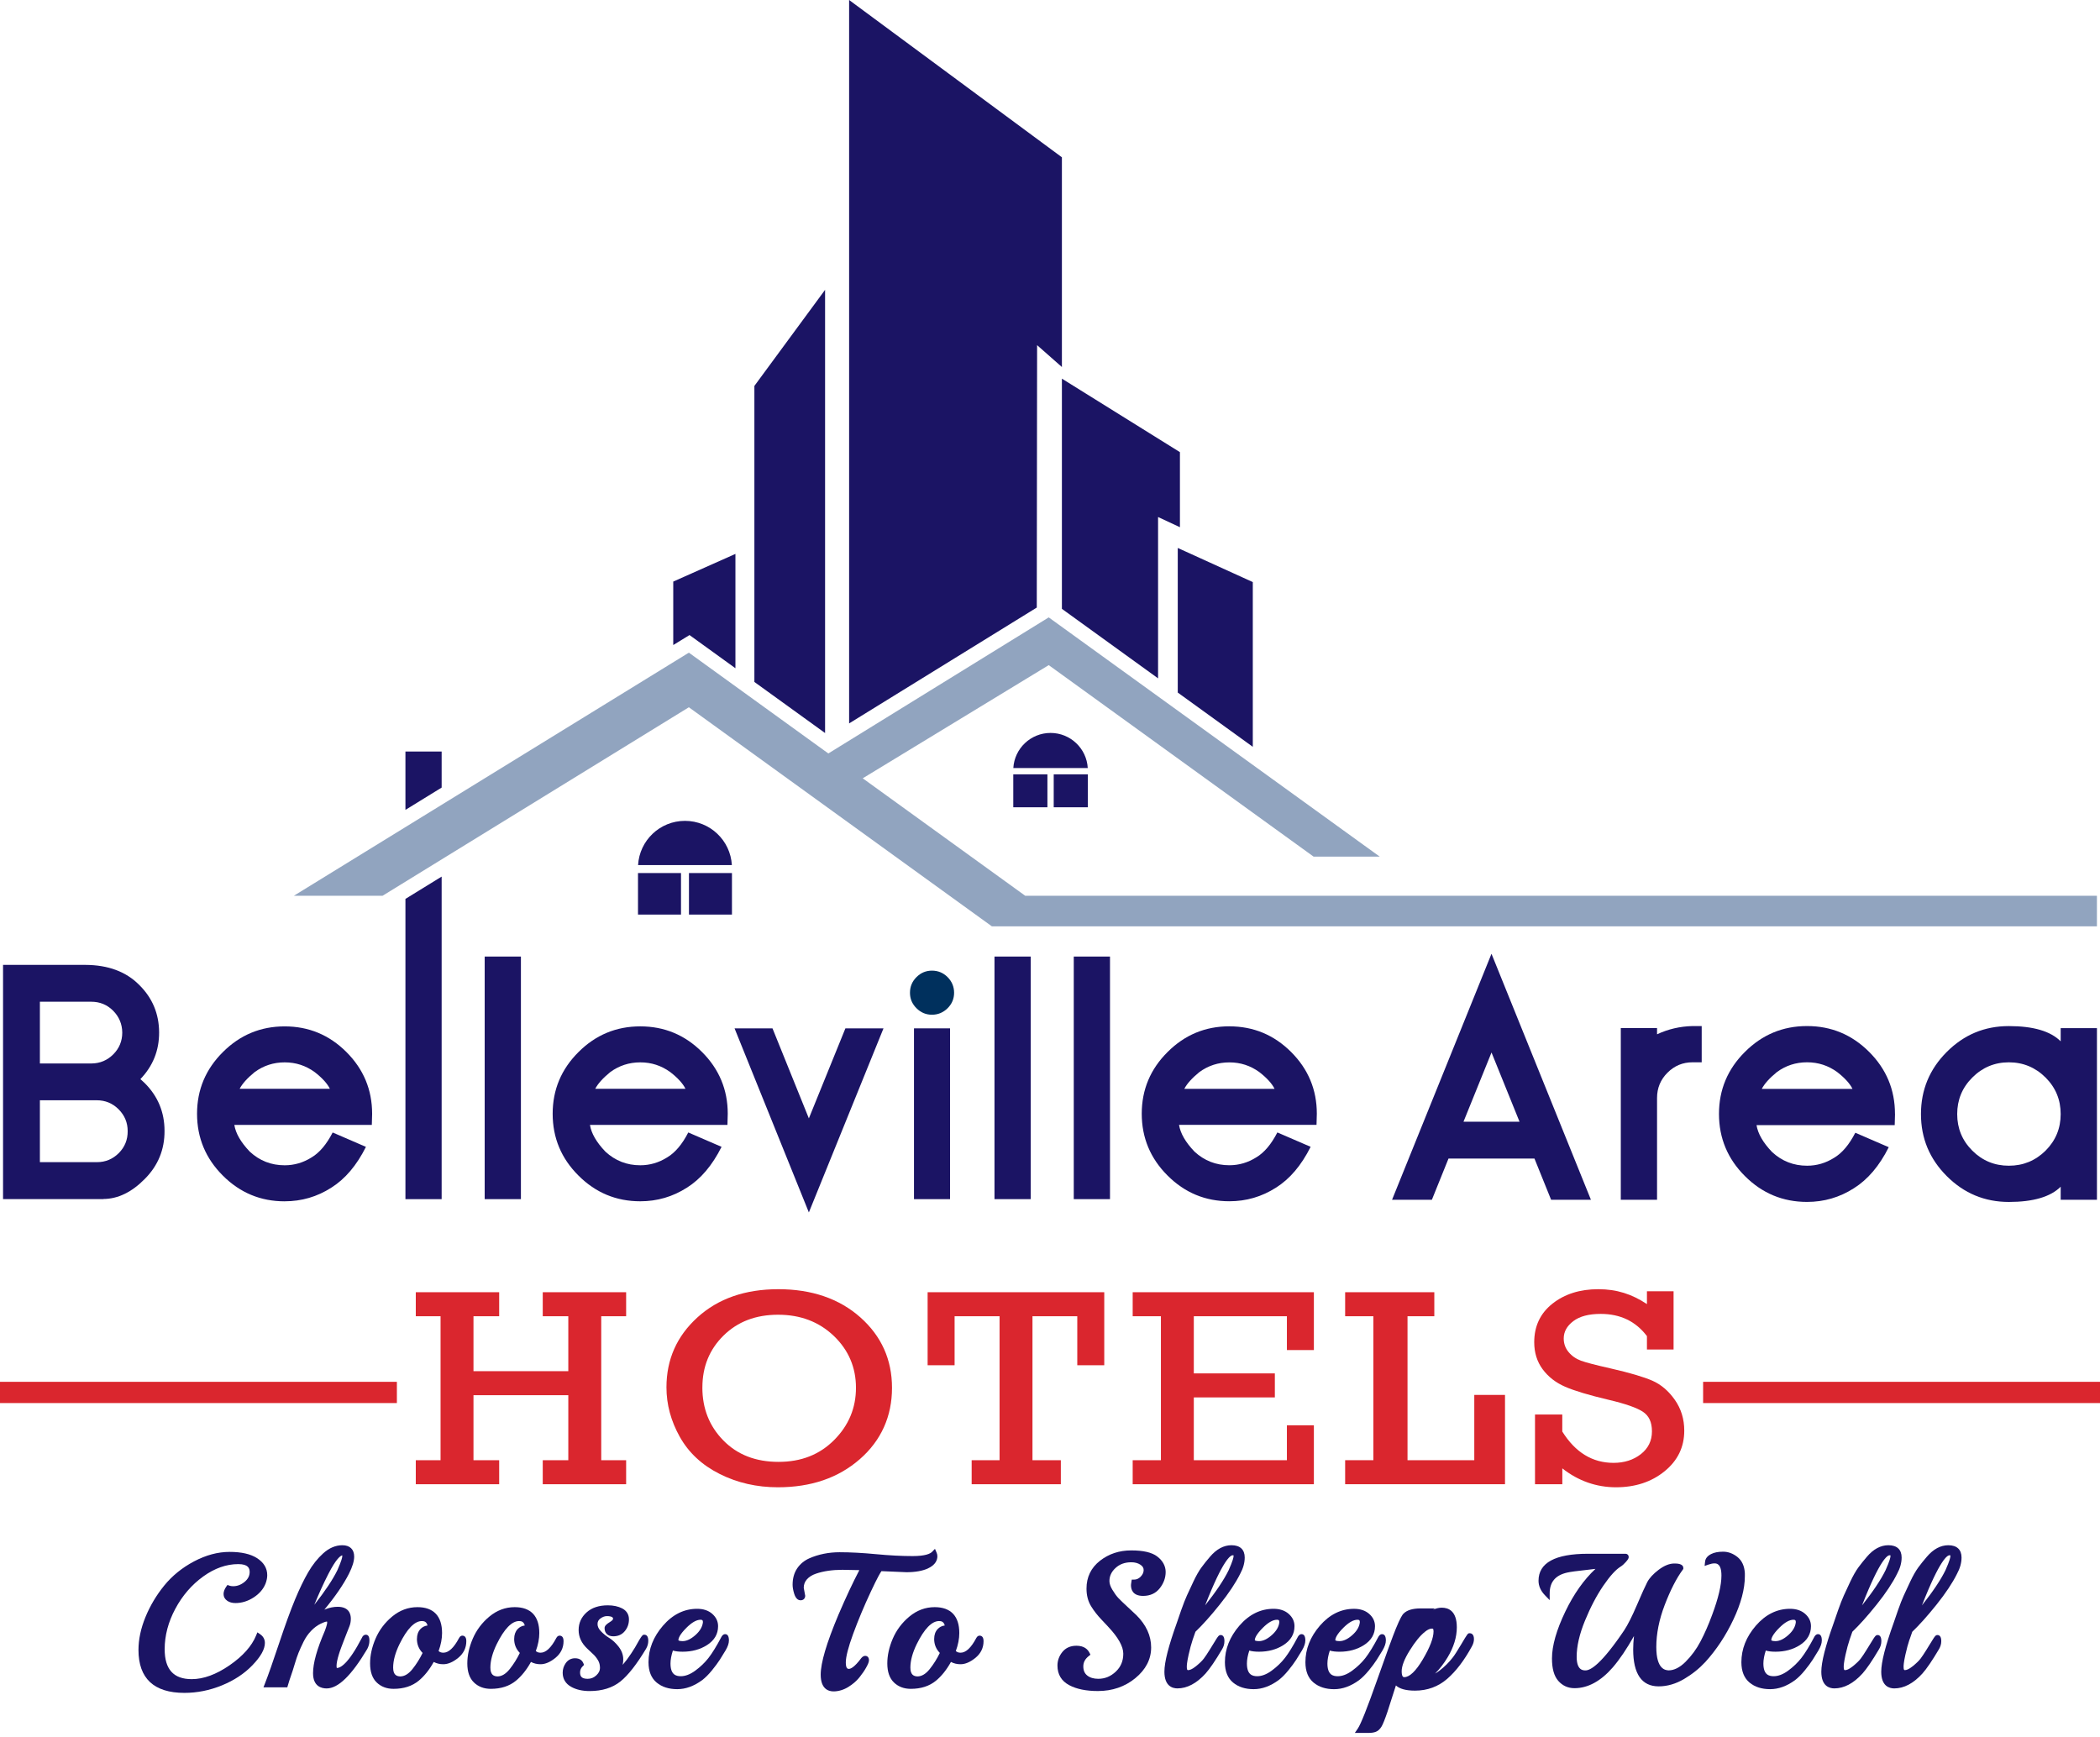<?xml version="1.0" encoding="UTF-8"?> <svg xmlns="http://www.w3.org/2000/svg" width="249" height="206" viewBox="0 0 249 206" fill="none"><path d="M110.503 115.097C109.794 115.097 109.18 115.354 108.668 115.867C108.152 116.379 107.897 116.998 107.897 117.721C107.897 118.443 108.155 119.043 108.668 119.555C109.18 120.068 109.794 120.326 110.503 120.326C111.212 120.326 111.843 120.068 112.358 119.555C112.874 119.043 113.129 118.429 113.129 117.721C113.129 117.012 112.871 116.382 112.358 115.867C111.846 115.354 111.226 115.097 110.503 115.097Z" fill="#00305D"></path><path d="M12.258 142.176C13.984 142.165 15.623 141.369 17.176 139.79C18.742 138.213 19.519 136.317 19.508 134.101C19.508 131.875 18.717 129.979 17.14 128.413C16.932 128.226 16.77 128.077 16.646 127.96C18.134 126.408 18.877 124.56 18.866 122.414C18.855 120.202 18.064 118.322 16.498 116.782C14.942 115.217 12.821 114.427 10.128 114.416H0.361V142.19H12.258V142.17V142.176ZM4.73 118.785H10.826C11.84 118.785 12.703 119.14 13.415 119.849C14.124 120.571 14.486 121.434 14.497 122.437C14.497 123.451 14.141 124.313 13.432 125.024C12.723 125.733 11.865 126.094 10.862 126.106H4.73V118.787V118.785ZM4.73 137.807V130.469H11.467C12.482 130.469 13.345 130.825 14.057 131.533C14.78 132.256 15.139 133.118 15.139 134.121C15.15 135.135 14.802 136.006 14.093 136.726C13.37 137.448 12.507 137.807 11.504 137.807H4.73Z" fill="#1B1464"></path><path d="M33.753 142.45C35.759 142.45 37.6 141.913 39.279 140.837C40.918 139.809 42.289 138.196 43.39 135.995L39.444 134.289C38.721 135.695 37.889 136.681 36.947 137.244C35.955 137.868 34.89 138.179 33.753 138.179C32.161 138.179 30.785 137.642 29.622 136.566C28.557 135.454 27.946 134.396 27.786 133.393H44.088L44.124 132.071C44.124 129.223 43.107 126.781 41.078 124.753C39.046 122.722 36.605 121.708 33.753 121.708C30.9 121.708 28.459 122.725 26.43 124.753C24.387 126.783 23.364 129.223 23.364 132.071C23.364 134.919 24.387 137.378 26.43 139.409C28.462 141.439 30.902 142.453 33.753 142.453V142.45ZM30.194 127.131C31.247 126.36 32.433 125.974 33.755 125.974C35.078 125.974 36.252 126.358 37.317 127.131C38.211 127.828 38.811 128.489 39.117 129.111H28.414C28.733 128.5 29.325 127.839 30.194 127.131Z" fill="#1B1464"></path><path d="M61.766 113.428H57.47V142.193H61.766V113.428Z" fill="#1B1464"></path><path d="M65.53 132.066C65.53 134.928 66.552 137.373 68.596 139.404C70.627 141.434 73.068 142.448 75.918 142.448C77.925 142.448 79.766 141.91 81.445 140.835C83.084 139.807 84.454 138.194 85.556 135.992L81.61 134.287C80.887 135.693 80.055 136.678 79.113 137.241C78.121 137.866 77.056 138.177 75.918 138.177C74.326 138.177 72.951 137.639 71.787 136.564C70.722 135.452 70.112 134.393 69.952 133.39H86.254L86.29 132.069C86.29 129.22 85.273 126.778 83.244 124.75C81.212 122.72 78.771 121.706 75.918 121.706C73.065 121.706 70.624 122.723 68.596 124.75C66.552 126.781 65.53 129.22 65.53 132.069V132.066ZM72.356 127.131C73.41 126.361 74.596 125.974 75.918 125.974C77.241 125.974 78.415 126.358 79.48 127.131C80.374 127.828 80.974 128.489 81.279 129.111H70.577C70.894 128.5 71.488 127.84 72.356 127.131Z" fill="#1B1464"></path><path d="M95.908 132.617L91.595 121.941H87.097L95.908 143.769L104.758 121.941H100.241L95.908 132.617Z" fill="#1B1464"></path><path d="M112.65 121.941H108.373V142.195H112.65V121.941Z" fill="#1B1464"></path><path d="M122.215 113.428H117.918V142.193H122.215V113.428Z" fill="#1B1464"></path><path d="M131.614 113.428H127.318V142.193H131.614V113.428Z" fill="#1B1464"></path><path d="M145.766 121.7C142.913 121.7 140.473 122.717 138.444 124.745C136.401 126.775 135.378 129.214 135.378 132.063C135.378 134.911 136.401 137.37 138.444 139.4C140.475 141.431 142.916 142.445 145.766 142.445C147.773 142.445 149.614 141.907 151.293 140.832C152.932 139.804 154.303 138.191 155.404 135.989L151.458 134.284C150.735 135.69 149.903 136.675 148.961 137.238C147.969 137.863 146.904 138.174 145.766 138.174C144.175 138.174 142.799 137.636 141.636 136.561C140.571 135.449 139.96 134.39 139.8 133.387H156.102L156.138 132.065C156.138 129.217 155.121 126.775 153.092 124.747C151.06 122.717 148.619 121.703 145.766 121.703V121.7ZM140.425 129.114C140.742 128.503 141.336 127.842 142.204 127.133C143.258 126.363 144.444 125.977 145.766 125.977C147.089 125.977 148.263 126.361 149.328 127.133C150.222 127.831 150.822 128.492 151.127 129.114H140.425Z" fill="#1B1464"></path><path d="M52.367 89.115H48.073V96.035L52.367 93.391V89.115Z" fill="#1B1464"></path><path d="M48.073 106.591V142.193H52.367V103.947L48.073 106.591Z" fill="#1B1464"></path><path d="M171.759 137.379H181.943L183.916 142.266H188.638L176.848 113.097L165.058 142.266H169.781L171.753 137.379H171.759ZM176.851 124.804L180.172 133.01H173.53L176.851 124.804Z" fill="#1B1464"></path><path d="M192.18 121.91V142.266H196.479V130.189C196.479 129.021 196.891 128.027 197.715 127.201C198.539 126.377 199.528 125.966 200.686 125.966H201.773V121.669H200.686C199.198 121.706 197.797 122.031 196.479 122.647V121.91H192.18Z" fill="#1B1464"></path><path d="M224.689 132.088C224.689 129.223 223.669 126.772 221.626 124.731C219.583 122.689 217.131 121.669 214.264 121.669C211.397 121.669 208.945 122.689 206.902 124.731C204.847 126.772 203.822 129.223 203.822 132.088C203.822 134.953 204.847 137.423 206.902 139.462C208.942 141.504 211.397 142.523 214.264 142.523C216.281 142.523 218.131 141.983 219.818 140.902C221.466 139.868 222.845 138.247 223.952 136.034L219.986 134.32C219.26 135.734 218.425 136.723 217.478 137.289C216.483 137.916 215.413 138.23 214.269 138.23C212.669 138.23 211.287 137.689 210.119 136.608C209.048 135.491 208.435 134.427 208.275 133.418H224.658L224.694 132.091L224.689 132.088ZM208.897 129.119C209.216 128.506 209.813 127.842 210.688 127.128C211.744 126.352 212.938 125.966 214.266 125.966C215.595 125.966 216.775 126.352 217.845 127.128C218.742 127.828 219.345 128.492 219.653 129.119H208.897Z" fill="#1B1464"></path><path d="M244.339 123.479C243.134 122.275 241.086 121.673 238.197 121.673C235.307 121.673 232.877 122.692 230.834 124.734C228.792 126.776 227.771 129.232 227.771 132.108C227.771 134.984 228.792 137.424 230.834 139.466C232.877 141.507 235.33 142.527 238.197 142.527C241.063 142.527 243.134 141.925 244.339 140.72V142.269H248.638V121.914H244.339V123.482V123.479ZM242.549 136.441C241.344 137.634 239.892 138.23 238.194 138.23C236.495 138.23 235.052 137.634 233.858 136.441C232.664 135.248 232.068 133.805 232.068 132.108C232.068 130.411 232.664 128.969 233.858 127.776C235.063 126.571 236.509 125.969 238.194 125.969C239.878 125.969 241.341 126.571 242.549 127.776C243.743 128.969 244.337 130.411 244.337 132.108C244.337 133.805 243.74 135.248 242.549 136.441Z" fill="#1B1464"></path><path d="M122.971 40.929L125.911 43.52V18.652L100.681 0V85.782L122.932 72.044L122.971 40.929Z" fill="#1B1464"></path><path d="M125.911 72.196L137.314 80.438V61.307L139.906 62.517V53.616L125.911 44.9V72.196Z" fill="#1B1464"></path><path d="M139.649 82.124L148.546 88.557V69.023L139.649 64.976V82.124Z" fill="#1B1464"></path><path d="M97.831 34.368L89.448 45.764V80.865L97.831 86.922V34.368Z" fill="#1B1464"></path><path d="M87.201 79.24V65.682L79.828 68.964V76.489L81.756 75.305L87.201 79.24Z" fill="#1B1464"></path><path d="M80.747 103.526H75.649V108.45H80.747V103.526Z" fill="#1B1464"></path><path d="M81.218 97.337C78.25 97.337 75.826 99.656 75.658 102.58H86.778C86.61 99.656 84.186 97.337 81.218 97.337Z" fill="#1B1464"></path><path d="M86.789 103.526H81.691V108.45H86.789V103.526Z" fill="#1B1464"></path><path d="M124.193 91.82H120.146V95.727H124.193V91.82Z" fill="#1B1464"></path><path d="M124.566 86.911C122.212 86.911 120.287 88.751 120.152 91.073H128.977C128.845 88.751 126.92 86.911 124.563 86.911H124.566Z" fill="#1B1464"></path><path d="M128.988 91.82H124.941V95.727H128.988V91.82Z" fill="#1B1464"></path><path d="M121.564 106.221L102.295 92.291L124.35 78.87L155.754 101.578H163.595L124.35 73.21L98.217 89.345L81.68 77.391L34.84 106.221H45.358L81.68 83.867L112.655 106.264L117.605 109.843H126.572H248.636V106.221H121.564Z" fill="#91A4BF"></path><path d="M249 163.856H201.941V166.374H249V163.856Z" fill="#DA262E"></path><path d="M47.059 163.856H-7.62939e-06V166.374H47.059V163.856Z" fill="#DA262E"></path><path d="M52.238 173.152V156.079H49.301V153.231H59.188V156.079H56.141V162.594H67.385V156.079H64.355V153.231H74.242V156.079H71.289V173.152H74.242V176H64.355V173.152H67.385V165.442H56.141V173.152H59.188V176H49.301V173.152H52.238Z" fill="#DA262E"></path><path d="M79.023 164.509C79.023 161.201 80.251 158.437 82.703 156.21C85.155 153.984 88.353 152.872 92.293 152.872C96.233 152.872 99.509 153.987 102.012 156.21C104.514 158.437 105.767 161.224 105.767 164.576C105.767 167.928 104.495 170.81 101.947 173.031C99.4 175.252 96.166 176.361 92.237 176.361C89.734 176.361 87.433 175.835 85.335 174.782C83.235 173.729 81.658 172.261 80.604 170.379C79.55 168.497 79.023 166.542 79.023 164.512V164.509ZM83.28 164.526C83.28 167.024 84.11 169.119 85.772 170.81C87.431 172.502 89.611 173.348 92.313 173.348C95.014 173.348 97.189 172.482 98.909 170.754C100.63 169.026 101.493 166.959 101.493 164.559C101.493 162.159 100.616 160.087 98.865 158.412C97.11 156.737 94.91 155.9 92.259 155.9C89.608 155.9 87.464 156.723 85.791 158.37C84.118 160.017 83.283 162.069 83.283 164.523L83.28 164.526Z" fill="#DA262E"></path><path d="M118.521 173.152V156.079H113.188V161.891H109.99V153.231H130.933V161.891H127.735V156.079H122.422V173.152H125.785V176H115.211V173.152H118.518H118.521Z" fill="#DA262E"></path><path d="M137.651 173.152V156.079H134.304V153.231H155.788V160.09H152.59V156.079H141.552V162.857H151.161V165.705H141.552V173.152H152.59V169.01H155.788V176H134.304V173.152H137.651Z" fill="#DA262E"></path><path d="M162.842 173.152V156.079H159.496V153.231H170.069V156.079H166.891V173.152H174.808V165.408H178.451V175.998H159.496V173.149H162.842V173.152Z" fill="#DA262E"></path><path d="M182.008 176V167.735H185.242V169.749C186.789 172.228 188.815 173.465 191.32 173.465C192.595 173.465 193.674 173.121 194.554 172.435C195.434 171.746 195.874 170.847 195.874 169.735C195.874 168.623 195.515 167.878 194.795 167.402C194.078 166.929 192.721 166.455 190.726 165.985C188.408 165.439 186.693 164.923 185.578 164.439C184.463 163.954 183.574 163.26 182.91 162.361C182.246 161.459 181.915 160.395 181.915 159.16C181.915 157.25 182.638 155.726 184.081 154.583C185.525 153.443 187.338 152.872 189.518 152.872C191.698 152.872 193.509 153.46 195.28 154.639V153.119H198.438V160.025H195.28V158.437C193.954 156.681 192.127 155.802 189.798 155.802C188.386 155.802 187.301 156.087 186.548 156.661C185.791 157.233 185.413 157.919 185.413 158.714C185.413 159.325 185.603 159.863 185.99 160.327C186.374 160.792 186.864 161.131 187.458 161.35C188.053 161.568 189.224 161.873 190.97 162.266C193.251 162.786 194.904 163.277 195.933 163.727C196.961 164.181 197.847 164.937 198.59 165.996C199.332 167.055 199.705 168.27 199.705 169.648C199.705 171.592 198.929 173.197 197.373 174.462C195.818 175.728 193.896 176.361 191.603 176.361C189.311 176.361 187.131 175.614 185.247 174.118V176H182.013H182.008Z" fill="#DA262E"></path><path d="M30.849 193.789L30.519 193.563L30.367 193.935C29.854 195.193 28.795 196.383 27.215 197.472C25.634 198.562 24.126 199.113 22.733 199.113C20.576 199.113 19.525 197.951 19.525 195.559C19.525 193.952 19.948 192.341 20.783 190.779C21.618 189.213 22.733 187.919 24.098 186.936C25.446 185.964 26.842 185.471 28.246 185.471C29.448 185.471 29.602 185.975 29.602 186.412C29.602 186.849 29.406 187.247 29.003 187.577C28.579 187.925 28.131 188.093 27.638 188.093C27.472 188.093 27.327 188.07 27.203 188.026L26.971 187.942L26.828 188.143C26.615 188.446 26.508 188.743 26.508 189.025C26.508 189.35 26.662 189.628 26.954 189.826C27.209 190 27.534 190.09 27.921 190.09C28.663 190.09 29.386 189.868 30.067 189.429C30.754 188.986 31.233 188.429 31.494 187.765C31.623 187.412 31.687 187.082 31.687 186.785C31.687 185.961 31.278 185.278 30.471 184.76C29.709 184.27 28.616 184.023 27.223 184.023C25.83 184.023 24.421 184.402 23.008 185.149C21.604 185.891 20.416 186.855 19.477 188.009C18.544 189.154 17.796 190.415 17.249 191.748C16.697 193.095 16.419 194.406 16.419 195.649C16.419 199.029 18.252 200.741 21.865 200.741C23.367 200.741 24.86 200.444 26.301 199.856C27.747 199.267 28.963 198.467 29.922 197.472C30.922 196.433 31.407 195.568 31.407 194.82C31.407 194.397 31.216 194.039 30.852 193.792L30.849 193.789Z" fill="#1B1464"></path><path d="M43.385 193.842C43.27 193.842 43.054 193.887 42.933 194.17C41.305 197.315 40.366 197.786 39.94 197.791C39.94 197.791 39.904 197.741 39.904 197.564C39.904 197.234 39.994 196.775 40.173 196.195C40.243 195.957 40.344 195.663 40.47 195.324C40.599 194.977 40.706 194.702 40.792 194.481L41.089 193.716C41.21 193.4 41.322 193.12 41.423 192.873C41.541 192.588 41.599 192.277 41.599 191.943C41.599 191.417 41.395 190.532 40.036 190.532C39.579 190.532 39.094 190.627 38.604 190.815C38.556 190.832 38.508 190.854 38.458 190.874C39.753 189.308 40.731 187.885 41.372 186.619C41.793 185.782 41.995 185.115 41.995 184.581C41.995 183.724 41.484 183.233 40.593 183.233C39.795 183.233 39.035 183.555 38.329 184.188C37.659 184.791 37.059 185.544 36.544 186.435C36.039 187.306 35.515 188.387 34.989 189.653C34.462 190.916 33.825 192.666 33.094 194.859C32.368 197.038 31.802 198.648 31.41 199.645L31.239 200.085H34.066L34.134 199.853C34.263 199.407 34.389 199.015 34.509 198.685C34.635 198.337 34.778 197.884 34.941 197.338C35.095 196.808 35.252 196.352 35.398 195.985C35.549 195.612 35.751 195.167 35.997 194.666C36.236 194.184 36.535 193.753 36.889 193.386C37.239 193.025 37.609 192.744 37.987 192.56C38.503 192.308 38.685 192.288 38.727 192.288C38.758 192.288 38.772 192.294 38.78 192.291C38.786 192.302 38.794 192.336 38.794 192.4C38.794 192.492 38.758 192.744 38.517 193.383C37.575 195.565 37.118 197.209 37.118 198.41C37.118 199.979 38.127 200.214 38.727 200.214C40.097 200.214 41.669 198.688 43.547 195.534C43.715 195.212 43.802 194.887 43.802 194.568C43.802 194.369 43.802 193.842 43.382 193.842H43.385ZM38.92 186.667C39.879 184.782 40.392 184.471 40.579 184.432C40.582 184.455 40.585 184.485 40.585 184.527C40.585 184.659 40.509 185.054 40.008 186.183C39.464 187.3 38.545 188.681 37.267 190.297C37.81 188.972 38.363 187.756 38.92 186.667Z" fill="#1B1464"></path><path d="M54.835 193.952C54.715 193.952 54.541 194.006 54.421 194.255C53.815 195.397 53.193 195.977 52.571 195.977C52.333 195.977 52.148 195.913 52.005 195.778C52.277 195.039 52.417 194.322 52.417 193.641C52.417 191.636 51.408 190.575 49.499 190.575C48.395 190.575 47.384 190.953 46.492 191.695C45.621 192.42 44.96 193.303 44.528 194.311C44.099 195.311 43.881 196.299 43.881 197.249C43.881 198.243 44.144 199.002 44.665 199.506C45.184 200.007 45.856 200.262 46.666 200.262C47.871 200.262 48.875 199.937 49.651 199.296C50.323 198.739 50.92 197.991 51.428 197.072C51.761 197.251 52.142 197.344 52.56 197.344C53.12 197.344 53.717 197.089 54.334 196.585C54.97 196.064 55.292 195.397 55.292 194.605C55.292 194.02 54.975 193.955 54.838 193.955L54.835 193.952ZM49.435 194.339C49.435 194.991 49.662 195.549 50.108 196.005C49.774 196.697 49.371 197.338 48.908 197.918C48.437 198.503 47.955 198.789 47.445 198.789C47.036 198.767 46.616 198.624 46.616 197.739C46.616 196.921 46.868 195.988 47.367 194.963C48.261 193.146 49.155 192.224 50.021 192.224C50.293 192.224 50.573 192.294 50.693 192.748C50.349 192.793 50.06 192.941 49.836 193.188C49.572 193.479 49.438 193.868 49.438 194.342L49.435 194.339Z" fill="#1B1464"></path><path d="M66.365 193.952C66.244 193.952 66.07 194.006 65.95 194.255C65.344 195.397 64.722 195.977 64.1 195.977C63.862 195.977 63.677 195.913 63.534 195.778C63.806 195.039 63.946 194.322 63.946 193.641C63.946 191.636 62.937 190.575 61.029 190.575C59.925 190.575 58.913 190.953 58.022 191.695C57.15 192.42 56.489 193.303 56.057 194.311C55.629 195.311 55.41 196.299 55.41 197.249C55.41 198.243 55.673 199.002 56.195 199.506C56.713 200.007 57.386 200.262 58.196 200.262C59.401 200.262 60.404 199.937 61.18 199.296C61.853 198.739 62.45 197.991 62.957 197.072C63.29 197.251 63.672 197.344 64.089 197.344C64.65 197.344 65.246 197.089 65.863 196.585C66.499 196.064 66.821 195.397 66.821 194.605C66.821 194.02 66.505 193.955 66.367 193.955L66.365 193.952ZM60.964 194.339C60.964 194.991 61.191 195.549 61.637 196.005C61.303 196.697 60.9 197.338 60.438 197.918C59.967 198.503 59.485 198.789 58.975 198.789C58.565 198.767 58.145 198.624 58.145 197.739C58.145 196.921 58.397 195.988 58.896 194.963C59.79 193.146 60.684 192.224 61.55 192.224C61.822 192.224 62.102 192.294 62.223 192.748C61.878 192.793 61.589 192.941 61.365 193.188C61.102 193.479 60.967 193.868 60.967 194.342L60.964 194.339Z" fill="#1B1464"></path><path d="M76.411 193.842C76.193 193.842 76.134 193.842 75.285 195.372C75.072 195.724 74.923 195.957 74.834 196.08C74.492 196.601 74.155 197.046 73.83 197.416C73.875 197.209 73.9 196.993 73.9 196.769C73.9 196.24 73.715 195.736 73.354 195.265C73.012 194.823 72.631 194.47 72.222 194.218C71.869 194.002 71.538 193.733 71.241 193.42C70.977 193.145 70.851 192.871 70.851 192.577C70.851 192.302 70.958 192.092 71.19 191.921C71.448 191.731 71.703 191.636 71.967 191.636C72.306 191.636 72.485 191.7 72.575 191.753C72.659 191.804 72.69 191.862 72.69 191.966C72.69 192.036 72.6 192.168 72.342 192.322C71.947 192.563 71.686 192.778 71.686 193.055C71.686 193.666 72.073 194.033 72.718 194.033C73.29 194.033 73.752 193.826 74.088 193.414C74.413 193.022 74.576 192.554 74.576 192.022C74.576 191.445 74.298 190.997 73.769 190.722C73.303 190.482 72.732 190.358 72.073 190.358C71.022 190.358 70.176 190.638 69.557 191.193C68.929 191.756 68.609 192.459 68.609 193.285C68.609 194.111 68.943 194.842 69.627 195.489L70.347 196.167C70.571 196.377 70.762 196.623 70.921 196.898C71.07 197.156 71.14 197.45 71.14 197.794C71.14 198.102 71 198.385 70.708 198.66C70.411 198.937 70.075 199.074 69.677 199.074C68.89 199.074 68.78 198.704 68.78 198.307C68.78 198.029 68.884 197.791 69.1 197.576L69.248 197.427L69.173 197.231C69.086 197.007 68.842 196.635 68.186 196.635C67.727 196.635 67.346 196.834 67.082 197.209C66.841 197.553 66.718 197.937 66.718 198.352C66.718 199.074 67.06 199.648 67.71 200.015C68.309 200.354 69.052 200.525 69.918 200.525C71.395 200.525 72.623 200.141 73.564 199.388C74.475 198.657 75.498 197.352 76.605 195.509C76.778 195.212 76.868 194.898 76.868 194.573C76.868 193.974 76.622 193.848 76.414 193.848L76.411 193.842Z" fill="#1B1464"></path><path d="M85.979 193.776C85.727 193.776 85.589 194.014 85.542 194.101C84.973 195.182 84.457 196.019 84.014 196.59C83.577 197.153 83.042 197.666 82.423 198.117C81.834 198.545 81.265 198.764 80.727 198.764C80.156 198.764 79.502 198.593 79.502 197.257C79.502 196.812 79.598 196.296 79.786 195.722C80.091 195.815 80.472 195.859 80.943 195.859C82.047 195.859 83.022 195.593 83.841 195.067C84.707 194.512 85.144 193.762 85.144 192.835C85.144 192.26 84.908 191.765 84.443 191.361C83.992 190.969 83.392 190.771 82.664 190.771C81.12 190.771 79.755 191.445 78.606 192.776C77.468 194.095 76.893 195.548 76.893 197.103C76.893 198.173 77.219 198.985 77.86 199.517C78.485 200.038 79.306 200.301 80.301 200.301C81.296 200.301 82.28 199.943 83.252 199.234C83.633 198.943 84.028 198.551 84.418 198.069C84.802 197.599 85.113 197.178 85.343 196.82C85.57 196.467 85.8 196.095 86.035 195.7C86.298 195.252 86.43 194.868 86.43 194.523C86.43 194.028 86.279 193.776 85.976 193.776H85.979ZM82.462 193.882C81.924 194.361 81.411 194.605 80.943 194.605C80.523 194.605 80.441 194.512 80.439 194.493C80.439 194.255 80.604 193.809 81.391 193.022C82.022 192.392 82.585 192.07 83.059 192.07C83.261 192.07 83.347 192.112 83.347 192.35C83.297 192.888 83 193.403 82.462 193.882Z" fill="#1B1464"></path><path d="M110.044 185.973C110.954 185.55 111.145 184.959 111.145 184.536C111.145 184.391 111.114 184.245 111.052 184.105L110.859 183.66L110.523 184.01C110.299 184.242 109.713 184.519 108.205 184.519C106.913 184.519 105.456 184.444 103.878 184.293C102.278 184.141 100.824 184.063 99.554 184.063C98.284 184.063 97.04 184.307 95.956 184.788C95.35 185.06 94.863 185.463 94.512 185.993C94.159 186.522 93.98 187.169 93.98 187.914C93.98 188.222 94.044 188.58 94.168 188.981C94.33 189.499 94.588 189.762 94.933 189.762C95.255 189.762 95.474 189.544 95.474 189.222L95.3 188.278C95.305 187.889 95.426 187.564 95.667 187.289C95.925 186.992 96.286 186.763 96.738 186.609C97.629 186.303 98.694 186.147 99.896 186.147L101.894 186.186C101.132 187.637 100.297 189.418 99.408 191.493C97.999 194.846 97.312 197.167 97.312 198.587C97.312 200.307 98.265 200.565 98.834 200.565C99.403 200.565 100.014 200.391 100.571 200.049C101.109 199.719 101.555 199.335 101.897 198.909C102.228 198.498 102.497 198.106 102.698 197.744C102.934 197.327 103.035 197.064 103.035 196.868C103.035 196.459 102.763 196.35 102.603 196.35C102.485 196.35 102.306 196.392 102.127 196.61C101.3 197.727 100.849 197.895 100.653 197.895C100.543 197.895 100.288 197.895 100.288 197.139C100.288 196.462 100.583 195.316 101.163 193.734C101.754 192.123 102.46 190.434 103.264 188.718C104.083 186.973 104.402 186.458 104.517 186.306L107.485 186.432C108.53 186.432 109.391 186.278 110.041 185.979L110.044 185.973Z" fill="#1B1464"></path><path d="M116.164 193.952C116.044 193.952 115.87 194.006 115.749 194.255C115.144 195.397 114.522 195.977 113.9 195.977C113.662 195.977 113.477 195.913 113.334 195.778C113.605 195.039 113.746 194.322 113.746 193.641C113.746 191.636 112.737 190.575 110.828 190.575C109.724 190.575 108.712 190.953 107.821 191.695C106.95 192.42 106.288 193.303 105.857 194.311C105.428 195.311 105.209 196.299 105.209 197.249C105.209 198.243 105.473 199.002 105.994 199.506C106.512 200.007 107.185 200.262 107.995 200.262C109.2 200.262 110.203 199.937 110.98 199.296C111.652 198.739 112.249 197.991 112.756 197.072C113.09 197.251 113.471 197.344 113.889 197.344C114.449 197.344 115.046 197.089 115.662 196.585C116.299 196.064 116.621 195.397 116.621 194.605C116.621 194.02 116.304 193.955 116.167 193.955L116.164 193.952ZM110.764 194.339C110.764 194.991 110.991 195.549 111.436 196.005C111.103 196.697 110.699 197.338 110.237 197.918C109.766 198.503 109.284 198.789 108.774 198.789C108.365 198.767 107.945 198.624 107.945 197.739C107.945 196.921 108.197 195.988 108.696 194.963C109.59 193.146 110.484 192.224 111.349 192.224C111.621 192.224 111.902 192.294 112.022 192.748C111.677 192.793 111.389 192.941 111.165 193.188C110.901 193.479 110.767 193.868 110.767 194.342L110.764 194.339Z" fill="#1B1464"></path><path d="M137.213 184.564C136.569 184.08 135.56 183.847 134.131 183.847C132.701 183.847 131.477 184.259 130.434 185.068C129.369 185.9 128.828 187.009 128.828 188.373C128.828 189.171 129.008 189.871 129.366 190.457C129.705 191.014 130.134 191.563 130.642 192.092C131.171 192.647 131.323 192.812 131.365 192.86L131.404 192.907C132.589 194.162 133.189 195.232 133.189 196.095C133.189 196.957 132.897 197.657 132.298 198.223C131.692 198.794 131.014 199.072 130.218 199.072C129.672 199.072 129.232 198.937 128.907 198.674C128.599 198.425 128.45 198.072 128.45 197.596C128.45 197.12 128.66 196.722 129.092 196.377L129.296 196.215L129.179 195.982C128.988 195.602 128.568 195.151 127.637 195.151C126.92 195.151 126.354 195.406 125.956 195.904C125.577 196.38 125.384 196.918 125.384 197.498C125.384 198.551 125.855 199.335 126.788 199.831C127.651 200.29 128.792 200.522 130.176 200.522C131.889 200.522 133.379 200.01 134.61 199.002C135.86 197.977 136.493 196.75 136.493 195.355C136.493 193.96 135.904 192.683 134.741 191.521C134.638 191.417 134.313 191.115 133.763 190.608C133.228 190.115 132.839 189.74 132.603 189.491C132.382 189.255 132.144 188.928 131.894 188.513C131.664 188.129 131.547 187.782 131.547 187.48C131.547 186.886 131.785 186.379 132.27 185.931C132.766 185.474 133.377 185.253 134.142 185.253C134.568 185.253 134.935 185.351 135.226 185.547C135.484 185.721 135.605 185.92 135.605 186.172C135.605 186.452 135.493 186.707 135.257 186.95C135.027 187.191 134.77 187.309 134.467 187.309H134.195L134.15 187.578C134.108 187.833 134.103 187.931 134.103 187.981C134.103 188.451 134.287 189.241 135.537 189.241C136.381 189.241 137.048 188.933 137.524 188.323C137.981 187.737 138.214 187.09 138.214 186.404C138.214 185.718 137.877 185.065 137.213 184.567V184.564Z" fill="#1B1464"></path><path d="M144.735 193.885C144.522 193.885 144.424 194.028 144.121 194.518L143.423 195.649C143.16 196.075 142.927 196.422 142.734 196.68C142.546 196.929 142.238 197.229 141.818 197.573C141.341 197.963 141.044 198.044 140.879 198.044C140.812 198.044 140.722 198.044 140.722 197.696C140.713 197.506 140.741 197.1 140.932 196.234C141.089 195.526 141.254 194.915 141.422 194.42L141.745 193.493C142.594 192.68 143.561 191.599 144.617 190.28C145.702 188.925 146.52 187.692 147.047 186.628C147.406 185.973 147.588 185.32 147.588 184.687C147.588 183.749 147.033 183.231 146.021 183.231C145.096 183.231 144.236 183.696 143.465 184.606C143.098 185.032 142.759 185.455 142.457 185.866C142.148 186.289 141.826 186.858 141.498 187.552C141.179 188.236 140.924 188.785 140.733 189.199C140.54 189.622 140.31 190.213 140.046 190.958C139.783 191.706 139.615 192.196 139.545 192.417C138.55 195.193 138.065 197.094 138.065 198.231C138.065 199.951 139.032 200.209 139.609 200.209C140.761 200.209 141.882 199.615 142.944 198.447C143.451 197.881 144.116 196.904 144.92 195.543C145.094 195.246 145.183 194.932 145.183 194.604C145.183 194.005 144.937 193.879 144.729 193.879L144.735 193.885ZM146.265 184.528C146.265 184.662 146.189 185.054 145.688 186.183C145.136 187.317 144.2 188.72 142.894 190.364C145.032 184.886 145.918 184.424 146.153 184.424H146.259C146.262 184.446 146.268 184.48 146.268 184.528H146.265Z" fill="#1B1464"></path><path d="M154.325 193.776C154.073 193.776 153.935 194.014 153.888 194.101C153.319 195.182 152.803 196.019 152.36 196.59C151.923 197.153 151.388 197.666 150.769 198.117C150.18 198.545 149.611 198.764 149.073 198.764C148.502 198.764 147.849 198.593 147.849 197.257C147.849 196.812 147.944 196.296 148.132 195.722C148.437 195.815 148.818 195.859 149.289 195.859C150.393 195.859 151.368 195.593 152.187 195.067C153.053 194.512 153.49 193.762 153.49 192.835C153.49 192.26 153.254 191.765 152.789 191.361C152.338 190.969 151.738 190.771 151.01 190.771C149.466 190.771 148.101 191.445 146.952 192.776C145.814 194.095 145.239 195.548 145.239 197.103C145.239 198.173 145.565 198.985 146.206 199.517C146.831 200.038 147.652 200.301 148.647 200.301C149.642 200.301 150.626 199.943 151.598 199.234C151.979 198.943 152.374 198.551 152.764 198.069C153.148 197.599 153.459 197.178 153.689 196.82C153.916 196.467 154.146 196.095 154.381 195.7C154.644 195.252 154.776 194.868 154.776 194.523C154.776 194.028 154.625 193.776 154.322 193.776H154.325ZM150.808 193.882C150.27 194.361 149.757 194.605 149.289 194.605C148.869 194.605 148.787 194.512 148.785 194.493C148.785 194.255 148.95 193.809 149.737 193.022C150.368 192.392 150.931 192.07 151.405 192.07C151.607 192.07 151.693 192.112 151.693 192.35C151.643 192.888 151.346 193.403 150.808 193.882Z" fill="#1B1464"></path><path d="M162.312 198.072C162.696 197.601 163.007 197.181 163.237 196.822C163.464 196.47 163.694 196.097 163.929 195.702C164.192 195.254 164.324 194.87 164.324 194.526C164.324 194.03 164.173 193.778 163.87 193.778C163.618 193.778 163.481 194.016 163.433 194.103C162.864 195.184 162.348 196.021 161.906 196.593C161.468 197.156 160.933 197.668 160.314 198.119C159.725 198.548 159.156 198.766 158.618 198.766C158.047 198.766 157.394 198.595 157.394 197.259C157.394 196.814 157.489 196.299 157.677 195.725C157.982 195.817 158.363 195.862 158.834 195.862C159.938 195.862 160.913 195.596 161.732 195.069C162.598 194.515 163.035 193.764 163.035 192.837C163.035 192.263 162.8 191.767 162.334 191.364C161.883 190.972 161.283 190.773 160.555 190.773C159.011 190.773 157.646 191.448 156.497 192.778C155.359 194.097 154.785 195.551 154.785 197.105C154.785 198.175 155.11 198.987 155.751 199.519C156.376 200.04 157.197 200.304 158.192 200.304C159.187 200.304 160.171 199.945 161.143 199.237C161.524 198.945 161.917 198.553 162.309 198.072H162.312ZM160.353 193.882C159.815 194.361 159.302 194.604 158.834 194.604C158.414 194.604 158.332 194.512 158.33 194.492C158.33 194.254 158.495 193.809 159.282 193.022C159.913 192.392 160.476 192.07 160.95 192.07C161.152 192.07 161.239 192.112 161.239 192.35C161.188 192.887 160.891 193.403 160.353 193.882Z" fill="#1B1464"></path><path d="M174.264 193.669C174.046 193.669 174.037 193.669 173.267 194.972C172.824 195.72 172.482 196.255 172.244 196.56C171.812 197.117 171.294 197.632 170.7 198.092C170.517 198.232 170.338 198.349 170.162 198.445C170.705 197.907 171.201 197.266 171.644 196.529C172.37 195.322 172.737 194.123 172.737 192.967C172.737 191.042 171.767 190.639 170.955 190.639C170.618 190.639 170.274 190.718 169.921 190.877L170.139 190.726H168.449C167.494 190.726 166.829 190.928 166.404 191.353C166.275 191.493 166.042 191.827 165.526 193.081C165.154 193.983 164.386 196.089 163.242 199.338C162.107 202.556 161.351 204.455 160.992 204.981L160.647 205.486H162.306C162.64 205.486 162.912 205.444 163.141 205.354C163.396 205.256 163.623 205.046 163.814 204.729C163.979 204.452 164.206 203.886 164.509 202.996L165.515 199.859C165.955 200.268 166.712 200.475 167.777 200.475C169.245 200.475 170.534 200.002 171.608 199.066C172.65 198.159 173.625 196.876 174.505 195.263C174.679 194.966 174.769 194.664 174.769 194.358C174.769 193.717 174.388 193.667 174.273 193.667L174.264 193.669ZM168.976 193.482C169.279 193.238 169.548 193.118 169.778 193.118C169.848 193.118 169.876 193.123 169.89 193.129C169.954 193.146 169.977 193.311 169.977 193.448C169.977 194.227 169.545 195.353 168.693 196.789C167.886 198.153 167.129 198.876 166.507 198.876C166.423 198.876 166.199 198.876 166.199 198.176C166.199 197.557 166.518 196.728 167.152 195.711C167.796 194.675 168.407 193.927 168.976 193.485V193.482Z" fill="#1B1464"></path><path d="M206.888 186.522C206.837 185.69 206.54 185.052 206.005 184.623C205.484 184.209 204.912 183.999 204.312 183.999C203.712 183.999 203.25 184.094 202.88 184.284C202.451 184.503 202.213 184.805 202.174 185.178L202.118 185.687L202.603 185.519C202.858 185.43 203.085 185.385 203.281 185.385C203.508 185.385 204.113 185.385 204.113 186.827C204.113 187.959 203.746 189.519 203.02 191.465C202.591 192.639 202.123 193.706 201.633 194.638C201.151 195.557 200.546 196.375 199.84 197.075C199.173 197.736 198.497 198.069 197.853 198.072C197.491 198.05 196.39 197.982 196.39 195.302C196.39 193.722 196.726 192.039 197.393 190.3C198.063 188.55 198.783 187.147 199.531 186.13L199.593 186.046V185.939C199.593 185.399 198.811 185.399 198.517 185.399C197.945 185.399 197.323 185.651 196.664 186.149C196.025 186.634 195.574 187.124 195.319 187.606C195.084 188.057 194.669 188.973 194.089 190.331C193.517 191.664 193.007 192.678 192.57 193.339C189.93 197.254 188.627 198.075 187.999 198.075C187.713 198.075 186.948 198.075 186.948 196.459C186.948 195.215 187.276 193.778 187.926 192.193C188.582 190.589 189.319 189.183 190.118 188.018C190.903 186.872 191.595 186.11 192.18 185.755C192.368 185.637 192.556 185.466 192.761 185.239C193.032 184.934 193.116 184.797 193.116 184.643C193.116 184.379 192.931 184.245 192.749 184.245H188.282C184.395 184.245 182.425 185.32 182.425 187.443C182.425 188.065 182.683 188.645 183.193 189.171L183.748 189.743V188.947C183.748 187.597 184.429 186.788 185.83 186.474C186.192 186.39 186.948 186.287 188.08 186.166C188.481 186.124 188.846 186.079 189.176 186.037C187.806 187.317 186.606 189.012 185.609 191.084C184.555 193.274 184.02 195.148 184.02 196.658C184.02 197.867 184.264 198.736 184.762 199.31C185.267 199.89 185.917 200.184 186.693 200.184C188.279 200.184 189.807 199.355 191.23 197.719C192.037 196.781 192.881 195.535 193.744 194C193.68 194.571 193.649 195.103 193.649 195.593C193.649 198.495 194.666 199.968 196.673 199.968C197.687 199.968 198.699 199.674 199.68 199.097C200.641 198.531 201.49 197.851 202.208 197.075C203.516 195.635 204.632 193.947 205.528 192.05C206.431 190.143 206.89 188.41 206.89 186.903V186.536L206.888 186.522Z" fill="#1B1464"></path><path d="M215.564 193.776C215.312 193.776 215.174 194.014 215.127 194.101C214.558 195.182 214.042 196.019 213.599 196.59C213.162 197.153 212.627 197.666 212.008 198.117C211.419 198.545 210.85 198.764 210.312 198.764C209.741 198.764 209.088 198.593 209.088 197.257C209.088 196.812 209.183 196.296 209.371 195.722C209.676 195.815 210.057 195.859 210.528 195.859C211.632 195.859 212.607 195.593 213.426 195.067C214.292 194.512 214.729 193.762 214.729 192.835C214.729 192.26 214.493 191.765 214.028 191.361C213.577 190.969 212.977 190.771 212.249 190.771C210.705 190.771 209.34 191.445 208.191 192.776C207.053 194.095 206.478 195.548 206.478 197.103C206.478 198.173 206.804 198.985 207.445 199.517C208.07 200.038 208.891 200.301 209.886 200.301C210.881 200.301 211.865 199.943 212.837 199.234C213.218 198.943 213.614 198.551 214.003 198.069C214.387 197.599 214.698 197.178 214.928 196.82C215.155 196.467 215.385 196.095 215.62 195.7C215.883 195.252 216.015 194.868 216.015 194.523C216.015 194.028 215.864 193.776 215.561 193.776H215.564ZM212.047 193.882C211.509 194.361 210.996 194.605 210.528 194.605C210.108 194.605 210.026 194.512 210.024 194.493C210.024 194.255 210.189 193.809 210.976 193.022C211.607 192.392 212.17 192.07 212.644 192.07C212.846 192.07 212.933 192.112 212.933 192.35C212.882 192.888 212.585 193.403 212.047 193.882Z" fill="#1B1464"></path><path d="M222.626 193.885C222.413 193.885 222.315 194.028 222.013 194.518L221.315 195.649C221.051 196.075 220.819 196.422 220.625 196.68C220.438 196.929 220.129 197.229 219.709 197.573C219.232 197.963 218.935 198.044 218.77 198.044C218.703 198.044 218.613 198.044 218.613 197.696C218.605 197.506 218.633 197.1 218.823 196.234C218.98 195.526 219.146 194.915 219.314 194.42L219.636 193.493C220.485 192.68 221.452 191.599 222.509 190.28C223.593 188.925 224.411 187.692 224.938 186.628C225.297 185.973 225.479 185.32 225.479 184.687C225.479 183.749 224.924 183.231 223.913 183.231C222.988 183.231 222.127 183.696 221.357 184.606C220.99 185.032 220.651 185.455 220.348 185.866C220.04 186.289 219.717 186.858 219.389 187.552C219.07 188.236 218.815 188.785 218.624 189.199C218.431 189.622 218.201 190.213 217.938 190.958C217.674 191.706 217.506 192.196 217.436 192.417C216.441 195.193 215.956 197.094 215.956 198.231C215.956 199.951 216.923 200.209 217.501 200.209C218.652 200.209 219.773 199.615 220.835 198.447C221.343 197.881 222.007 196.904 222.811 195.543C222.985 195.246 223.075 194.932 223.075 194.604C223.075 194.005 222.828 193.879 222.621 193.879L222.626 193.885ZM224.156 184.528C224.156 184.662 224.081 185.054 223.579 186.183C223.027 187.317 222.091 188.72 220.785 190.364C222.923 184.886 223.809 184.424 224.044 184.424H224.151C224.154 184.446 224.159 184.48 224.159 184.528H224.156Z" fill="#1B1464"></path><path d="M226.418 194.422L226.74 193.495C227.589 192.683 228.556 191.602 229.613 190.283C230.697 188.927 231.516 187.695 232.042 186.631C232.401 185.975 232.583 185.323 232.583 184.69C232.583 183.752 232.028 183.233 231.017 183.233C230.092 183.233 229.232 183.698 228.461 184.609C228.094 185.034 227.755 185.457 227.452 185.869C227.144 186.292 226.821 186.86 226.494 187.555C226.174 188.238 225.919 188.787 225.728 189.202C225.535 189.625 225.305 190.215 225.042 190.96C224.778 191.708 224.61 192.198 224.54 192.42C223.545 195.195 223.061 197.097 223.061 198.234C223.061 199.953 224.027 200.211 224.605 200.211C225.757 200.211 226.877 199.617 227.94 198.449C228.447 197.884 229.111 196.906 229.915 195.545C230.089 195.248 230.179 194.935 230.179 194.607C230.179 194.008 229.932 193.882 229.725 193.882C229.517 193.882 229.414 194.024 229.111 194.515L228.413 195.646C228.15 196.072 227.917 196.419 227.724 196.677C227.536 196.926 227.228 197.226 226.807 197.57C226.331 197.959 226.034 198.041 225.869 198.041C225.801 198.041 225.712 198.041 225.712 197.693C225.703 197.503 225.731 197.097 225.922 196.231C226.079 195.523 226.244 194.912 226.412 194.416L226.418 194.422ZM231.261 184.527C231.261 184.662 231.185 185.054 230.683 186.183C230.131 187.317 229.195 188.72 227.889 190.364C230.027 184.886 230.913 184.424 231.148 184.424H231.255C231.258 184.446 231.263 184.48 231.263 184.527H231.261Z" fill="#1B1464"></path></svg> 